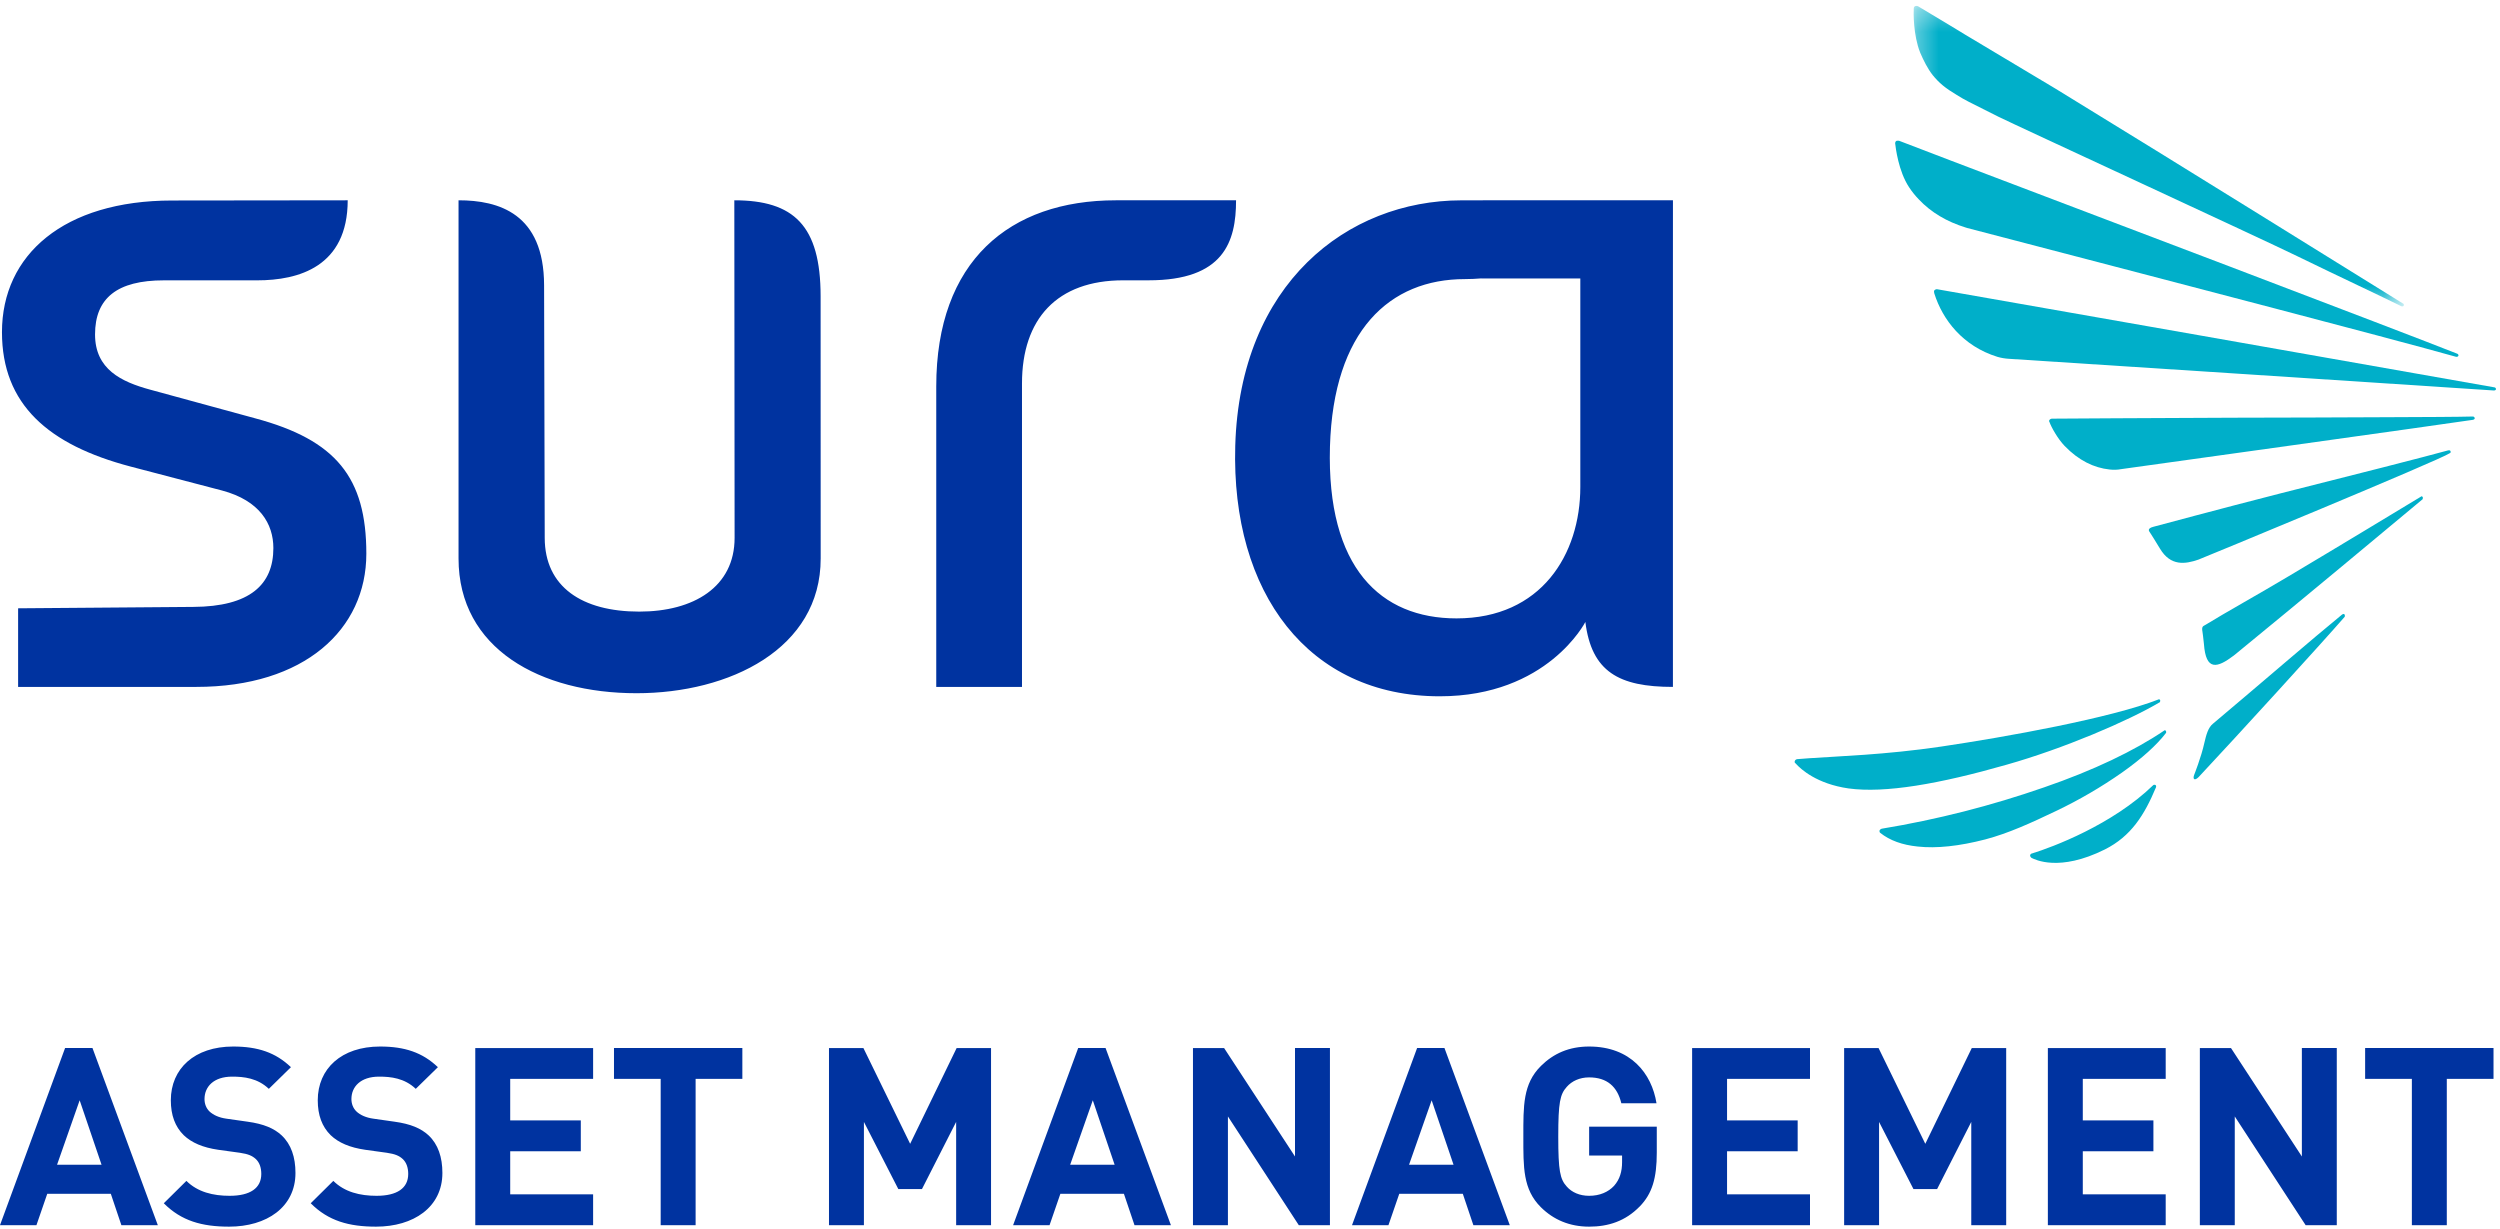 <svg width="118" height="58" viewBox="0 0 118 58" fill="none" xmlns="http://www.w3.org/2000/svg">
<path fill-rule="evenodd" clip-rule="evenodd" d="M102.178 34.464C102.218 34.473 102.254 34.507 102.241 34.588C101.807 35.158 101.096 35.803 100.162 36.462C99.174 37.154 98.129 37.763 97.039 38.282C95.849 38.85 94.806 39.328 93.707 39.62C92.476 39.939 91.4 40.055 90.511 39.956C89.791 39.882 89.199 39.672 88.745 39.309C88.721 39.292 88.711 39.254 88.71 39.219C88.72 39.167 88.766 39.13 88.822 39.114C91.426 38.684 93.988 38.031 96.48 37.164C98.804 36.365 100.749 35.435 102.178 34.464ZM101.948 33.142C100.449 34.032 97.388 35.338 94.713 36.094C91.526 37.006 88.972 37.449 87.251 37.214C85.748 36.998 84.997 36.304 84.767 36.049C84.732 36.019 84.692 35.986 84.71 35.939C84.719 35.886 84.761 35.842 84.826 35.832L85.406 35.788C86.68 35.696 88.963 35.632 91.625 35.238C94.703 34.782 99.643 33.892 101.905 33.005C101.955 33.017 101.984 33.055 101.948 33.142V33.142ZM101.7 37.042C101.744 37.044 101.786 37.077 101.765 37.155C101.213 38.476 100.586 39.472 99.351 40.093C97.185 41.173 96.042 40.564 95.893 40.495C95.873 40.482 95.855 40.465 95.843 40.444C95.83 40.424 95.822 40.401 95.82 40.377C95.823 40.352 95.835 40.329 95.852 40.312C95.87 40.294 95.893 40.283 95.918 40.281C96.861 39.991 99.705 38.932 101.633 37.059C101.652 37.045 101.676 37.038 101.7 37.042V37.042ZM115.986 16.697C116.022 16.715 116.041 16.747 116.041 16.778C116.03 16.819 116 16.846 115.93 16.842C115.281 16.657 113.901 16.287 112.159 15.821C108.17 14.756 93.11 10.829 92.859 10.763L92.786 10.741C91.886 10.463 91.146 10.024 90.572 9.416C90.399 9.238 90.243 9.044 90.107 8.836C89.605 8.077 89.475 6.969 89.451 6.764C89.451 6.744 89.458 6.696 89.486 6.669C89.517 6.639 89.554 6.633 89.636 6.644L92.1 7.587C97.947 9.803 113.463 15.694 115.986 16.697" fill="#00AFC9"/>
<mask id="mask0_781_4308" style="mask-type:alpha" maskUnits="userSpaceOnUse" x="90" y="0" width="24" height="15">
<path d="M90.324 0.279H113.462V14.462H90.324V0.279Z" fill="white"/>
</mask>
<g mask="url(#mask0_781_4308)">
<path fill-rule="evenodd" clip-rule="evenodd" d="M113.456 14.35C113.478 14.445 113.432 14.475 113.351 14.458C112.471 14.02 110.465 13.083 108.451 12.102C106.751 11.27 95.121 5.904 94.331 5.512L92.939 4.812C92.734 4.712 92.549 4.597 92.361 4.483C91.812 4.155 91.526 3.917 91.224 3.547C90.98 3.235 90.79 2.852 90.634 2.488C90.3 1.662 90.316 0.578 90.33 0.384C90.33 0.354 90.345 0.315 90.388 0.296C90.416 0.276 90.456 0.271 90.533 0.296L91.984 1.166L92.76 1.638L97.026 4.189C102.969 7.826 111.29 13.011 113.456 14.349" fill="#00AFC9"/>
</g>
<path fill-rule="evenodd" clip-rule="evenodd" d="M117.742 18.284C117.76 18.288 117.777 18.297 117.79 18.312C117.802 18.327 117.809 18.345 117.81 18.364C117.81 18.406 117.77 18.429 117.713 18.431C115.423 18.272 94.811 16.935 94.811 16.935C94.631 16.924 94.454 16.894 94.281 16.844C92.644 16.337 91.689 15.094 91.298 13.846C91.286 13.799 91.277 13.751 91.298 13.708C91.329 13.674 91.38 13.646 91.428 13.651C91.435 13.651 115.737 17.921 117.742 18.284V18.284ZM116.73 19.66C116.77 19.663 116.81 19.707 116.808 19.748C116.802 19.764 116.793 19.779 116.78 19.79C116.767 19.802 116.752 19.81 116.735 19.814C115.882 19.949 100.225 22.131 100.119 22.143C100.021 22.159 99.932 22.173 99.84 22.173C99.755 22.173 99.665 22.173 99.576 22.161C98.832 22.084 98.106 21.729 97.449 21.047C97.117 20.701 96.813 20.145 96.736 19.921C96.712 19.891 96.712 19.856 96.736 19.818C96.762 19.787 96.799 19.766 96.839 19.761C96.839 19.761 102.095 19.726 105.413 19.716C107.881 19.714 110.521 19.701 112.658 19.692C114.52 19.685 116.002 19.679 116.731 19.659L116.73 19.66ZM115.555 21.257C115.586 21.257 115.648 21.244 115.655 21.281C115.661 21.306 115.713 21.349 115.628 21.392C115.125 21.732 103.878 26.376 103.763 26.415C103.148 26.626 102.456 26.737 101.953 25.899C101.744 25.548 101.56 25.263 101.476 25.13C101.442 25.08 101.318 24.946 101.647 24.862C101.647 24.862 104.819 24.009 107.637 23.288C110.895 22.468 114.584 21.528 115.555 21.257ZM110.616 28.977C110.662 28.984 110.694 29.024 110.672 29.11C109.586 30.359 105.585 34.745 103.777 36.676C103.584 36.866 103.492 36.783 103.56 36.586C103.56 36.586 103.902 35.726 104.044 35.07C104.137 34.666 104.228 34.34 104.45 34.16C106.798 32.185 109.058 30.225 110.55 29.003L110.616 28.977V28.977ZM114.299 23.423C114.349 23.437 114.377 23.471 114.349 23.562C113.257 24.477 108.231 28.659 105.526 30.868L105.433 30.943C104.645 31.538 104.117 31.679 104.025 30.39C103.995 30.08 103.957 29.825 103.957 29.825C103.906 29.555 103.993 29.557 104.094 29.495C104.973 28.951 106.665 28.012 108.01 27.206C110.411 25.778 113.217 24.076 114.299 23.423" fill="#00AFC9"/>
<path fill-rule="evenodd" clip-rule="evenodd" d="M74.591 22.987C74.591 26.165 72.747 29.188 68.747 29.188C65.171 29.188 62.613 26.813 62.774 21.083C62.934 15.588 65.606 13.174 69.136 13.174C69.41 13.174 69.676 13.159 69.923 13.14V13.144H74.591V22.987ZM69.99 9.454V9.456H68.97C63.587 9.464 58.524 13.391 58.304 21.04C58.104 27.996 61.765 32.865 67.955 32.865C73.045 32.865 74.829 29.357 74.829 29.357C75.123 31.706 76.407 32.422 78.962 32.422V12.724L78.963 9.454H69.99ZM34.66 9.454L34.673 25.383C34.676 27.705 32.739 28.868 30.173 28.868C27.477 28.868 25.711 27.705 25.711 25.383L25.681 13.465C25.676 10.067 23.528 9.454 21.643 9.454V26.36C21.643 30.626 25.516 32.72 30.043 32.72C34.434 32.72 38.741 30.626 38.736 26.36L38.733 13.982C38.732 10.642 37.465 9.454 34.66 9.454ZM52.668 9.454C47.646 9.454 44.191 12.324 44.191 18.238V32.422H48.238V18.1C48.238 15.055 49.888 13.231 53.014 13.231H54.215C57.76 13.231 58.342 11.417 58.342 9.453H52.668V9.454ZM12.043 19.744L7.092 18.393C5.729 18.023 4.486 17.433 4.486 15.786C4.486 14.07 5.53 13.232 7.734 13.232H12.14C14.09 13.232 16.408 12.592 16.412 9.454L8.12 9.464C3.015 9.468 0.093 12.021 0.093 15.678C0.093 19.086 2.276 20.998 6.169 22.023L10.484 23.153C12.267 23.63 12.903 24.733 12.903 25.87C12.903 27.59 11.803 28.632 9.123 28.646L0.855 28.712V32.422H9.263C14.371 32.422 17.291 29.71 17.291 26.134C17.291 22.54 15.864 20.769 12.042 19.744H12.043ZM3.76 51.933L2.693 54.975H4.793L3.76 51.933ZM5.729 57.828L5.231 56.348H2.23L1.72 57.828H0L3.072 49.467H4.365L7.449 57.828H5.729ZM10.814 57.898C9.534 57.898 8.561 57.628 7.731 56.794L8.798 55.738C9.332 56.266 10.056 56.442 10.838 56.442C11.811 56.442 12.333 56.079 12.333 55.41C12.333 55.116 12.25 54.869 12.072 54.705C11.905 54.552 11.716 54.469 11.325 54.411L10.304 54.27C9.581 54.165 9.048 53.941 8.668 53.577C8.265 53.177 8.063 52.637 8.063 51.933C8.063 50.442 9.178 49.396 11.005 49.396C12.167 49.396 13.009 49.678 13.732 50.371L12.689 51.393C12.155 50.887 11.514 50.817 10.957 50.817C10.08 50.817 9.653 51.298 9.653 51.874C9.653 52.086 9.723 52.309 9.901 52.473C10.068 52.626 10.341 52.755 10.684 52.801L11.68 52.943C12.451 53.049 12.938 53.26 13.293 53.589C13.744 54.012 13.946 54.622 13.946 55.363C13.946 56.982 12.582 57.898 10.814 57.898ZM17.75 57.898C16.47 57.898 15.498 57.628 14.666 56.794L15.733 55.738C16.267 56.266 16.991 56.442 17.774 56.442C18.746 56.442 19.268 56.079 19.268 55.41C19.268 55.116 19.185 54.869 19.008 54.705C18.841 54.552 18.652 54.469 18.26 54.411L17.24 54.27C16.517 54.165 15.982 53.941 15.604 53.577C15.2 53.177 14.998 52.637 14.998 51.933C14.998 50.442 16.114 49.396 17.94 49.396C19.102 49.396 19.944 49.678 20.668 50.371L19.624 51.393C19.091 50.887 18.45 50.817 17.893 50.817C17.014 50.817 16.587 51.298 16.587 51.874C16.587 52.086 16.659 52.309 16.837 52.473C17.003 52.626 17.276 52.755 17.62 52.801L18.615 52.943C19.387 53.049 19.873 53.26 20.229 53.589C20.679 54.012 20.881 54.622 20.881 55.363C20.881 56.982 19.516 57.898 17.75 57.898ZM22.433 57.828V49.468H27.995V50.923H24.082V52.884H27.414V54.34H24.082V56.371H27.995V57.828H22.433ZM32.833 50.923V57.828H31.184V50.923H28.98V49.467H35.039V50.923H32.833ZM45.13 57.828V52.954L43.516 56.125H42.401L40.777 52.955V57.828H39.128V49.468H40.753L42.959 53.988L45.153 49.468H46.777V57.828H45.13ZM51.58 51.933L50.512 54.975H52.61L51.58 51.933ZM53.548 57.828L53.049 56.348H50.049L49.539 57.828H47.819L50.89 49.467H52.183L55.267 57.828H53.548ZM61.303 57.828L57.958 52.696V57.828H56.308V49.468H57.778L61.124 54.586V49.467H62.773V57.828H61.303ZM67.574 51.933L66.507 54.975H68.607L67.574 51.933ZM69.543 57.828L69.045 56.348H66.045L65.535 57.828H63.815L66.887 49.467H68.179L71.262 57.828H69.543ZM77.392 56.947C76.717 57.64 75.91 57.898 75.007 57.898C74.083 57.898 73.324 57.57 72.731 56.982C71.878 56.137 71.902 55.092 71.902 53.647C71.902 52.203 71.878 51.159 72.732 50.313C73.324 49.726 74.059 49.396 75.007 49.396C76.966 49.396 77.962 50.666 78.187 52.074H76.527C76.337 51.286 75.851 50.853 75.007 50.853C74.557 50.853 74.19 51.028 73.953 51.298C73.633 51.651 73.55 52.039 73.55 53.648C73.55 55.256 73.632 55.656 73.953 56.008C74.19 56.278 74.558 56.442 75.007 56.442C75.506 56.442 75.91 56.266 76.183 55.972C76.454 55.668 76.562 55.292 76.562 54.858V54.54H75.007V53.178H78.2V54.398C78.2 55.609 77.986 56.337 77.393 56.948L77.392 56.947ZM79.868 57.828V49.468H85.432V50.923H81.517V52.884H84.85V54.34H81.517V56.371H85.432V57.828H79.868ZM93.044 57.828V52.954L91.431 56.125H90.316L88.692 52.955V57.828H87.043V49.468H88.668L90.874 53.988L93.068 49.468H94.692V57.828H93.044ZM96.659 57.828V49.468H102.221V50.923H98.308V52.884H101.641V54.34H98.308V56.371H102.221V57.828H96.659ZM108.826 57.828L105.481 52.696V57.828H103.833V49.468H105.303L108.648 54.586V49.467H110.296V57.828H108.826ZM115.489 50.923V57.828H113.84V50.923H111.634V49.467H117.694V50.923H115.489Z" fill="#0033A0"/>
</svg>
